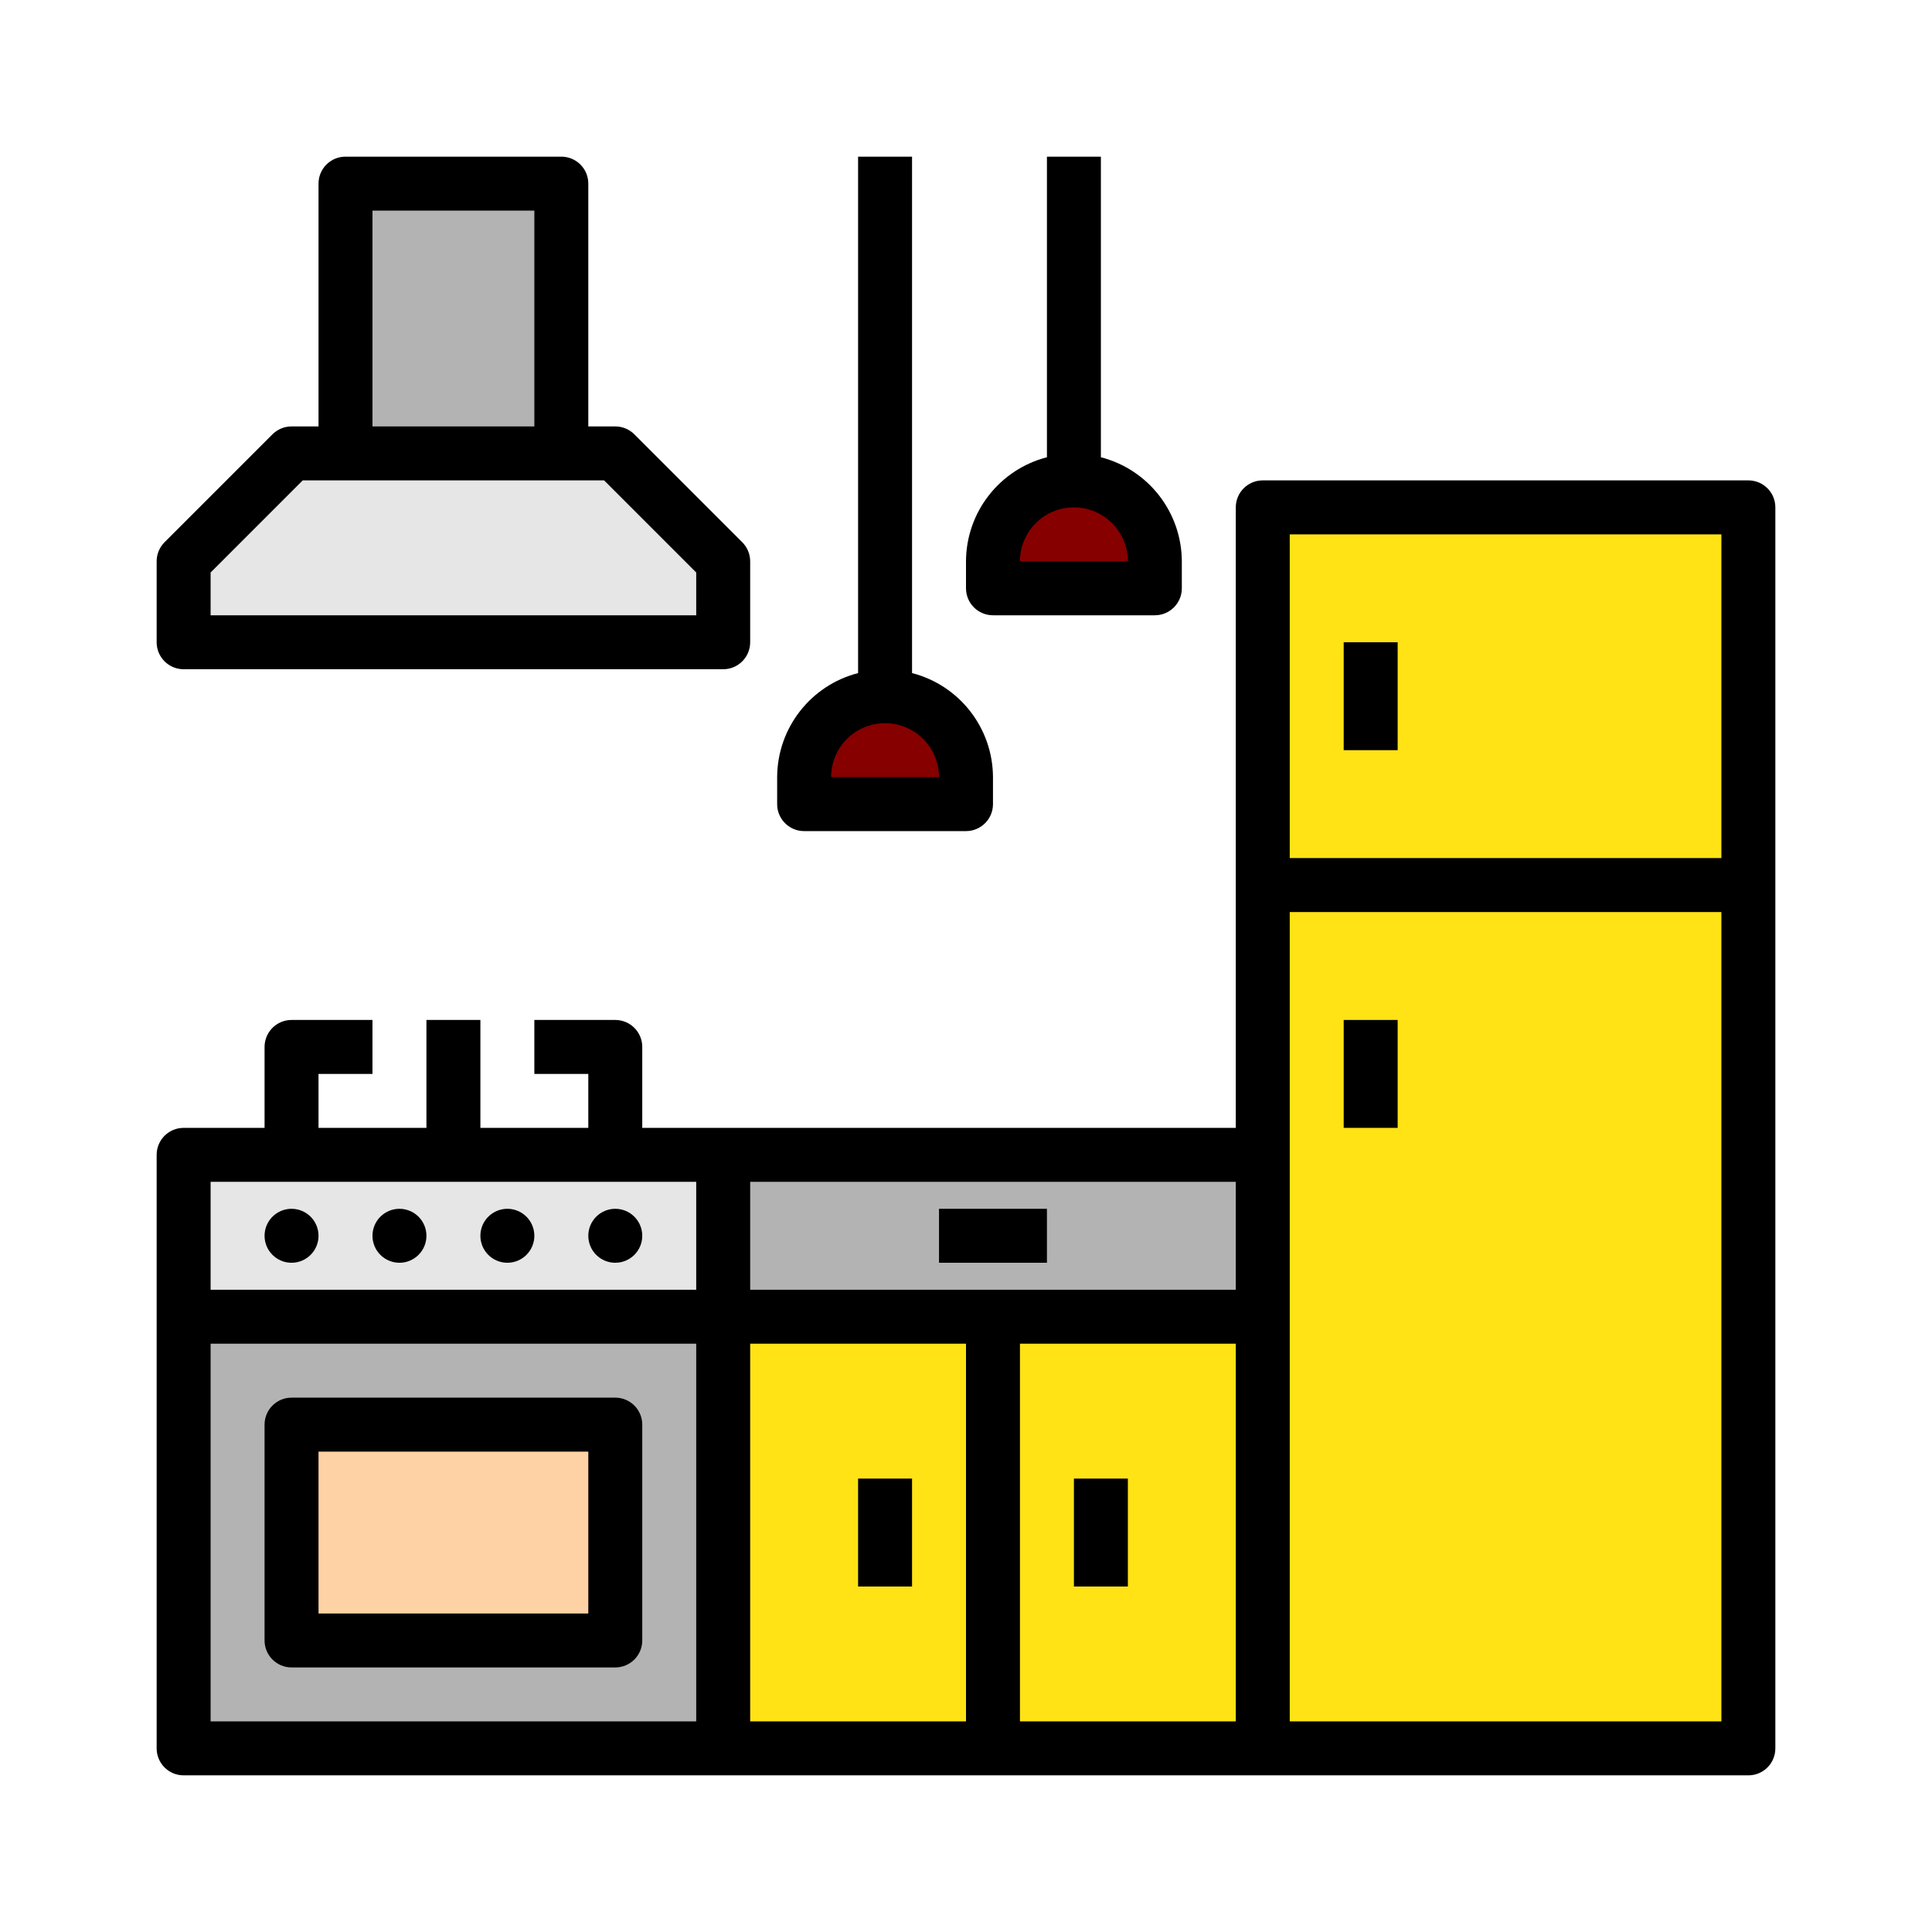 <?xml version="1.0" encoding="UTF-8"?> <svg xmlns="http://www.w3.org/2000/svg" width="222" height="222" viewBox="0 0 222 222" fill="none"> <g clip-path="url(#clip0_822_131)"> <path d="M39.7 21.1H64.5V55.2H39.7V21.1Z" fill="#B3B3B3"></path> <path d="M21.1 132.7H83.1V200.9H21.1V132.7Z" fill="#B3B3B3"></path> <path d="M145.1 58.3H200.9V200.9H145.1V58.3Z" fill="#FFE315"></path> <path d="M145.1 58.3H200.9V101.7H145.1V58.3Z" fill="#FFE315"></path> <path d="M21.1 132.7H83.1V151.3H21.1V132.7Z" fill="#E6E6E6"></path> <path d="M21.1 73.8H83.1V64.5L70.7 52.1H33.5L21.1 64.5V73.8Z" fill="#E6E6E6"></path> <path d="M33.5 163.7H70.7V188.5H33.5V163.7Z" fill="#FED2A4"></path> <path d="M83.1 132.7H145.1V154.4H83.1V132.7Z" fill="#B3B3B3"></path> <path d="M83.1 151.3H114.1V200.9H83.1V151.3Z" fill="#FFE315"></path> <path d="M114.1 151.3H145.1V200.9H114.1V151.3Z" fill="#FFE315"></path> <path d="M92.4 92.4V89.3C92.4 84.164 96.564 80 101.7 80C106.836 80 111 84.164 111 89.3V92.4H92.4Z" fill="#870000"></path> <path d="M114.1 67.6V64.5C114.1 59.364 118.264 55.2 123.4 55.2C128.536 55.2 132.7 59.364 132.7 64.5V67.6H114.1Z" fill="#870000"></path> <path d="M200.9 55.2H145.1C143.388 55.2 142 56.588 142 58.3V129.6H73.8V120.3C73.8 118.588 72.412 117.2 70.7 117.2H61.4V123.4H67.6V129.6H55.2V117.2H49V129.6H36.6V123.4H42.8V117.2H33.5C31.788 117.2 30.4 118.588 30.4 120.3V129.6H21.1C19.388 129.6 18 130.988 18 132.7V200.9C18 202.612 19.388 204 21.1 204H200.9C202.612 204 204 202.612 204 200.9V58.3C204 56.588 202.612 55.2 200.9 55.2ZM148.2 61.4H197.8V98.6H148.2V61.4ZM142 148.2H86.2V135.8H142V148.2ZM24.2 135.8H80V148.2H24.2V135.8ZM24.2 154.4H80V197.8H24.2V154.4ZM86.2 154.4H111V197.8H86.2V154.4ZM117.2 154.4H142V197.8H117.2V154.4ZM148.2 197.8V104.8H197.8V197.8H148.2Z" fill="black"></path> <path d="M154.4 73.8H160.6V86.2H154.4V73.8Z" fill="black"></path> <path d="M154.4 117.2H160.6V129.6H154.4V117.2Z" fill="black"></path> <path d="M36.6 142C36.6 143.712 35.212 145.1 33.5 145.1C31.788 145.1 30.4 143.712 30.4 142C30.4 140.288 31.788 138.9 33.5 138.9C35.212 138.9 36.6 140.288 36.6 142Z" fill="black"></path> <path d="M49 142C49 143.712 47.612 145.1 45.9 145.1C44.188 145.1 42.8 143.712 42.8 142C42.8 140.288 44.188 138.9 45.9 138.9C47.612 138.9 49 140.288 49 142Z" fill="black"></path> <path d="M61.4 142C61.4 143.712 60.012 145.1 58.3 145.1C56.588 145.1 55.2 143.712 55.2 142C55.2 140.288 56.588 138.9 58.3 138.9C60.012 138.9 61.4 140.288 61.4 142Z" fill="black"></path> <path d="M73.8 142C73.8 143.712 72.412 145.1 70.7 145.1C68.988 145.1 67.6 143.712 67.6 142C67.6 140.288 68.988 138.9 70.7 138.9C72.412 138.9 73.8 140.288 73.8 142Z" fill="black"></path> <path d="M21.1 76.9H83.1C84.812 76.9 86.2 75.512 86.2 73.8V64.5C86.2 63.678 85.873 62.889 85.292 62.308L72.892 49.908C72.311 49.327 71.522 49 70.7 49H67.6V21.1C67.6 19.388 66.212 18 64.5 18H39.7C37.988 18 36.6 19.388 36.6 21.1V49H33.5C32.678 49 31.89 49.327 31.308 49.908L18.908 62.308C18.327 62.889 18 63.678 18 64.5V73.8C18 75.512 19.388 76.9 21.1 76.9ZM42.8 24.2H61.4V49H42.8V24.2ZM24.2 65.784L34.784 55.2H69.416L80 65.784V70.7H24.2V65.784Z" fill="black"></path> <path d="M70.7 160.6H33.5C31.788 160.6 30.4 161.988 30.4 163.7V188.5C30.4 190.212 31.788 191.6 33.5 191.6H70.7C72.412 191.6 73.8 190.212 73.8 188.5V163.7C73.8 161.988 72.412 160.6 70.7 160.6ZM67.6 185.4H36.6V166.8H67.6V185.4Z" fill="black"></path> <path d="M107.9 138.9H120.3V145.1H107.9V138.9Z" fill="black"></path> <path d="M98.6 169.9H104.8V182.3H98.6V169.9Z" fill="black"></path> <path d="M123.4 169.9H129.6V182.3H123.4V169.9Z" fill="black"></path> <path d="M92.4 95.5H111C112.712 95.5 114.1 94.112 114.1 92.4V89.3C114.079 83.663 110.258 78.75 104.8 77.341V18H98.6V77.341C93.142 78.75 89.321 83.663 89.3 89.3V92.4C89.3 94.112 90.688 95.5 92.4 95.5ZM101.7 83.1C105.124 83.1 107.9 85.876 107.9 89.3H95.5C95.5 85.876 98.276 83.1 101.7 83.1Z" fill="black"></path> <path d="M114.1 70.7H132.7C134.412 70.7 135.8 69.312 135.8 67.6V64.5C135.779 58.863 131.958 53.95 126.5 52.541V18H120.3V52.541C114.842 53.95 111.021 58.863 111 64.5V67.6C111 69.312 112.388 70.7 114.1 70.7ZM123.4 58.3C126.824 58.3 129.6 61.076 129.6 64.5H117.2C117.2 61.076 119.976 58.3 123.4 58.3Z" fill="black"></path> </g> <defs> <clipPath id="clip0_822_131"> <rect width="186" height="186" fill="white" transform="translate(18 18)"></rect> </clipPath> </defs> </svg> 